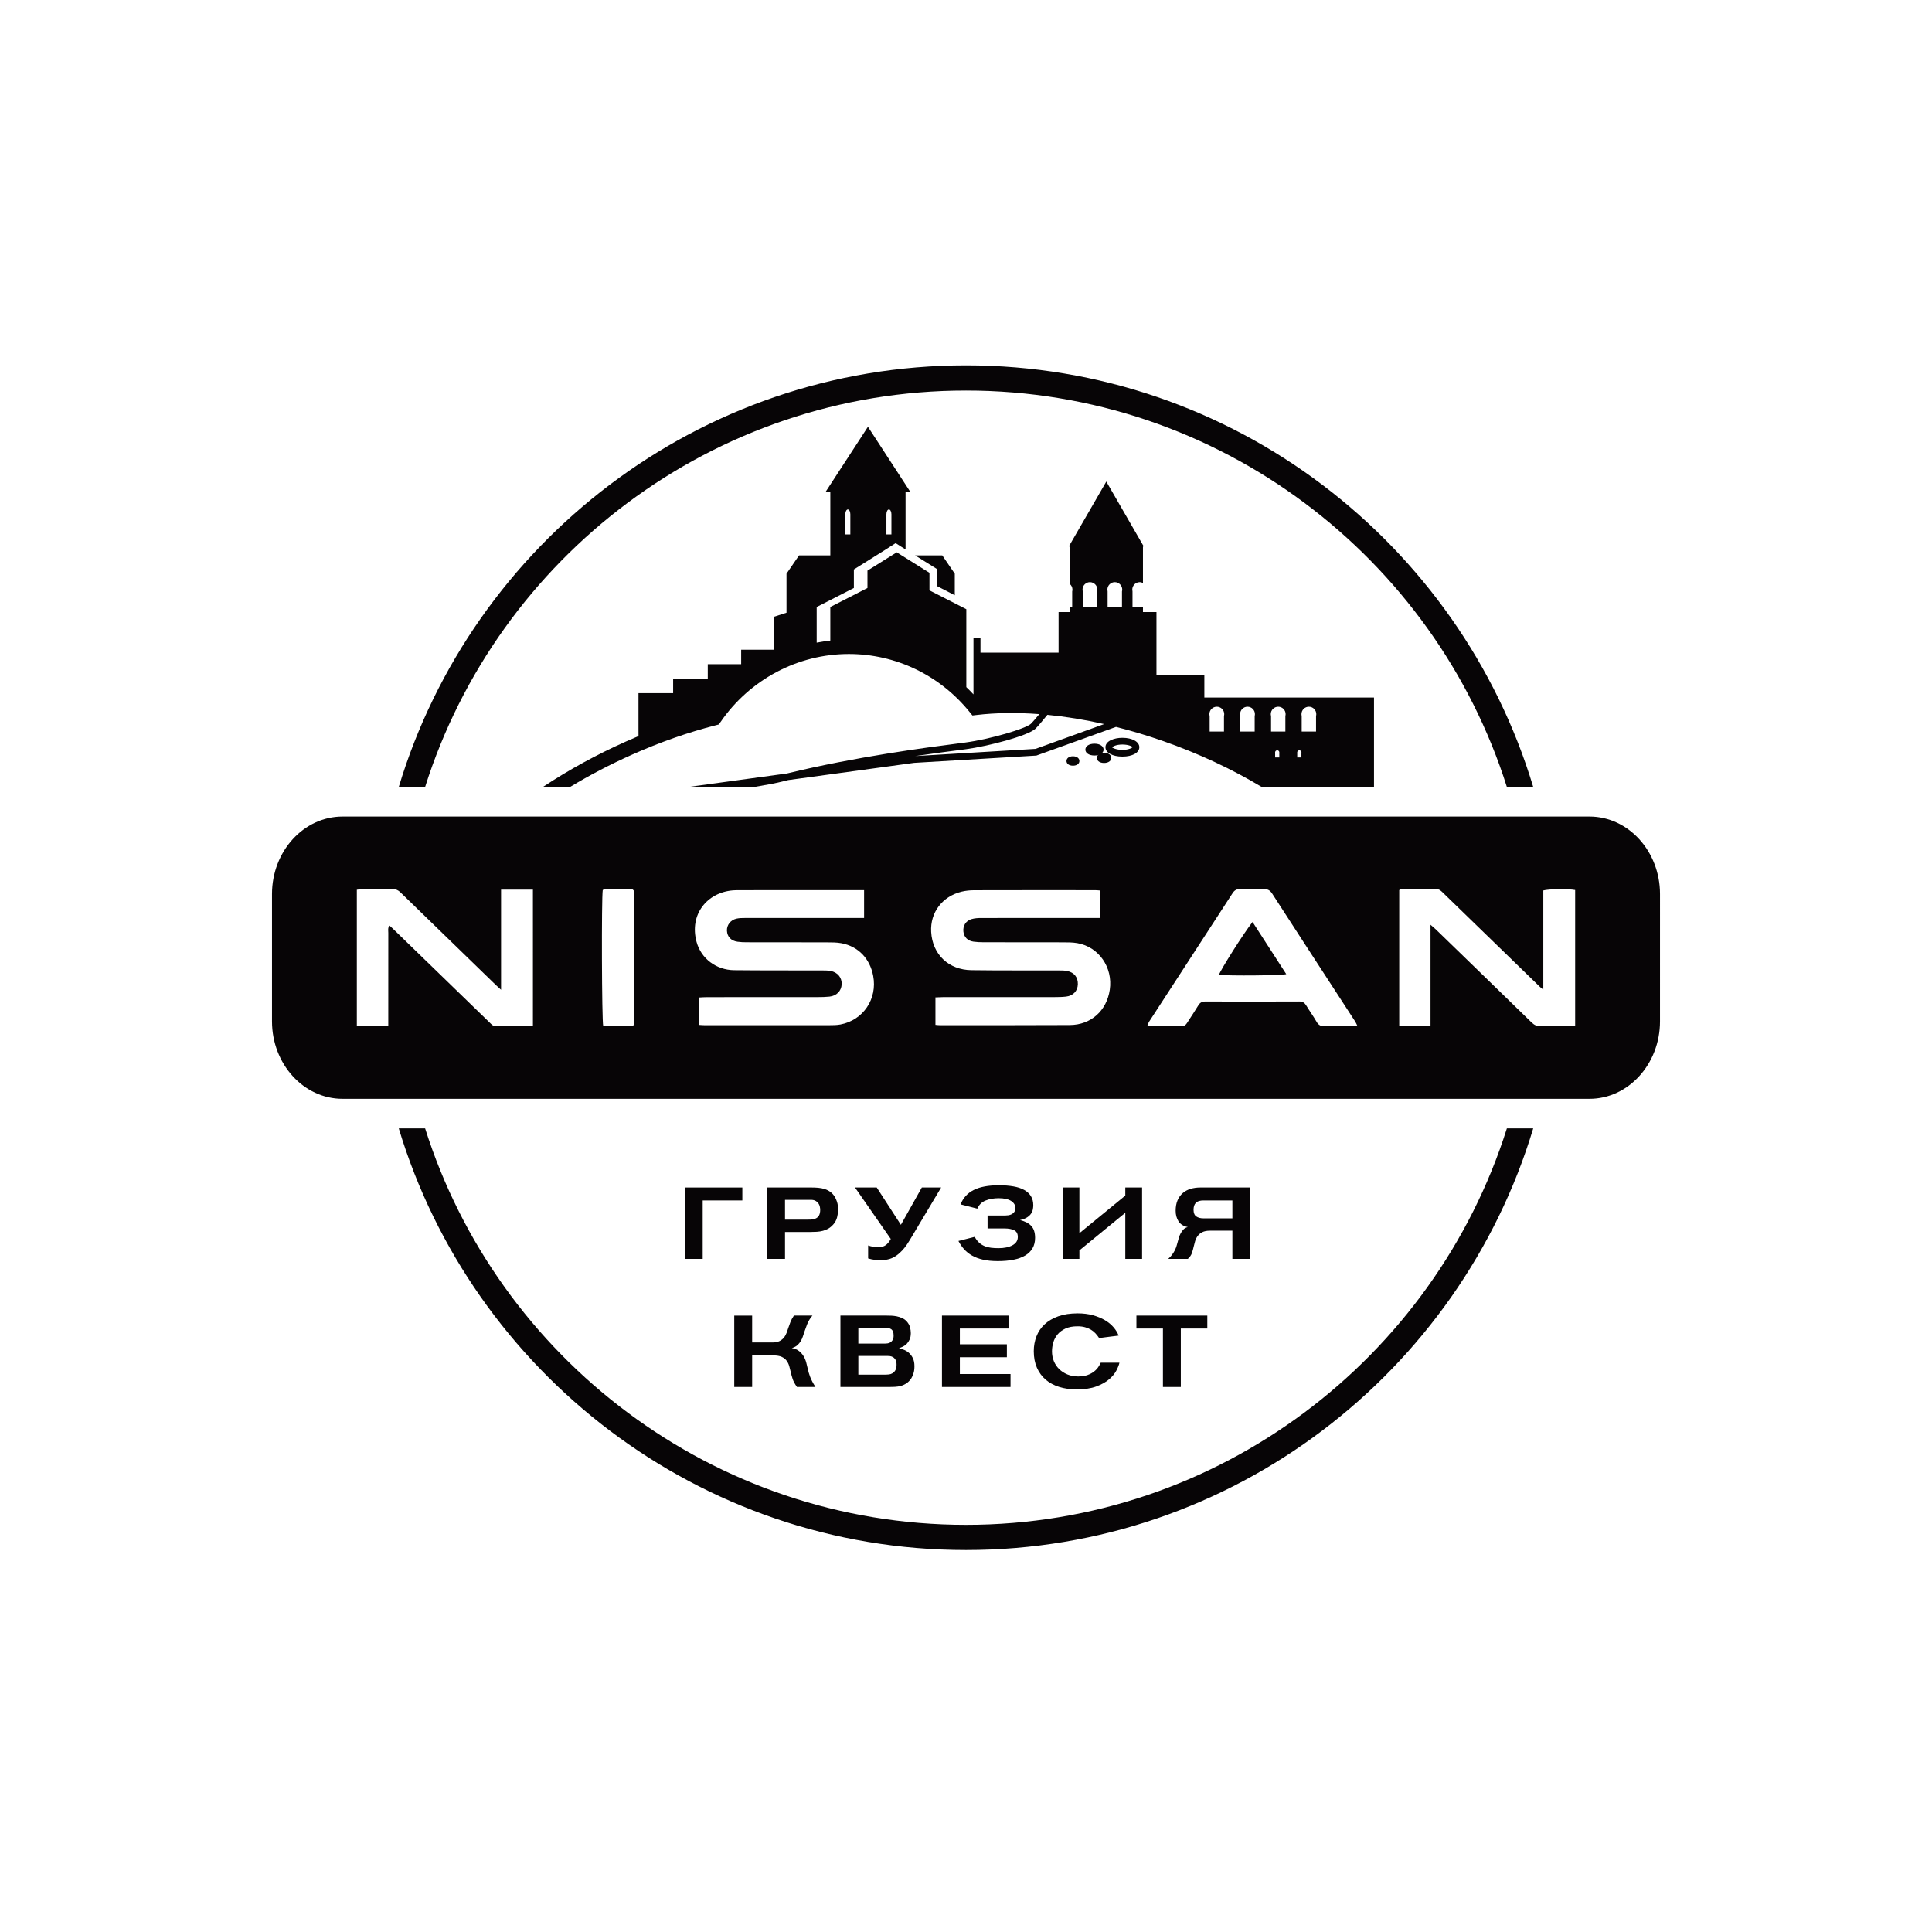 <?xml version="1.0" encoding="UTF-8"?> <!-- Generator: Adobe Illustrator 16.0.0, SVG Export Plug-In . SVG Version: 6.00 Build 0) --> <svg xmlns="http://www.w3.org/2000/svg" xmlns:xlink="http://www.w3.org/1999/xlink" id="Layer_1" x="0px" y="0px" width="1080px" height="1080px" viewBox="0 0 1080 1080" xml:space="preserve"> <rect x="0" fill="#FFFFFF" width="1080" height="1080"></rect> <g> <g> <g> <path fill="#070506" d="M619.34,423.663c0,0.535-0.979,0.965-2.168,0.965c-1.188,0-2.142-0.43-2.142-0.965 c0-0.535,0.954-0.976,2.142-0.976C618.359,422.688,619.34,423.128,619.34,423.663z"></path> <path fill="#070506" d="M617.172,426.505c-2.368,0-4.02-1.169-4.02-2.842c0-1.679,1.651-2.852,4.02-2.852 c2.381,0,4.044,1.172,4.044,2.852C621.217,425.336,619.554,426.505,617.172,426.505z"></path> </g> <g> <path fill="#070506" d="M599.79,428.021c-2.494,0-3.612-1.313-3.612-2.62c0-1.56,1.486-2.65,3.612-2.65 c2.121,0,3.604,1.091,3.604,2.65C603.394,426.945,601.909,428.021,599.79,428.021z"></path> </g> <g> <path fill="#070506" d="M615.032,419.039c0,0.782-1.433,1.413-3.228,1.413c-1.784,0-3.194-0.631-3.194-1.413 c0-0.796,1.408-1.438,3.194-1.438C613.6,417.602,615.032,418.243,615.032,419.039z"></path> <path fill="#070506" d="M611.805,422.326c-2.986,0-5.073-1.35-5.073-3.287c0-1.952,2.087-3.315,5.073-3.315 c3.007,0,5.104,1.364,5.104,3.315C616.909,420.976,614.812,422.326,611.805,422.326z"></path> </g> <g> <path fill="#070506" d="M627.433,422.931c-5.581,0-9.48-2.155-9.48-5.239c0-3.451,4.767-5.259,9.48-5.259 c5.48,0,9.457,2.212,9.457,5.259C636.89,420.776,632.999,422.931,627.433,422.931z M627.433,416.188 c-3.519,0-5.538,1.146-5.745,1.604c0.208,0.255,2.22,1.386,5.745,1.386c3.52,0,5.516-1.126,5.718-1.573 C632.947,417.332,630.944,416.188,627.433,416.188z"></path> </g> </g> <g> <g> <path fill="#070506" d="M414.974,671.056h-22.16v32.674h-10.003v-39.907h32.163V671.056L414.974,671.056z"></path> <path fill="#070506" d="M453.637,663.819c1.283,0,2.554,0.057,3.817,0.165c1.26,0.117,2.458,0.351,3.587,0.711 c1.132,0.362,2.185,0.899,3.168,1.614c0.976,0.713,1.822,1.674,2.541,2.881c0.377,0.6,0.764,1.496,1.159,2.686 c0.392,1.183,0.591,2.664,0.591,4.436c0,1.322-0.186,2.715-0.561,4.185c-0.381,1.472-1.076,2.788-2.095,3.955 c-0.864,0.979-1.771,1.744-2.709,2.294c-0.943,0.541-1.962,0.967-3.054,1.271c-1.093,0.297-2.258,0.487-3.508,0.563 c-1.241,0.075-2.584,0.117-4.012,0.117h-13.735v15.034h-10.003v-39.907h24.817v-0.003H453.637z M438.829,681.793h12.093 c0.754,0,1.586-0.017,2.49-0.058c0.905-0.037,1.693-0.206,2.375-0.516c0.94-0.377,1.625-0.978,2.063-1.797 c0.431-0.815,0.648-1.836,0.648-3.056c0-0.607-0.077-1.246-0.225-1.908c-0.153-0.669-0.424-1.278-0.819-1.832 c-0.396-0.553-0.933-1.01-1.613-1.37c-0.683-0.362-1.525-0.543-2.547-0.543h-14.468L438.829,681.793L438.829,681.793z"></path> <path fill="#070506" d="M515.311,663.819h10.8l-17.582,29.452c-1.017,1.693-1.982,3.107-2.887,4.239 c-0.899,1.132-1.77,2.054-2.598,2.771c-1.282,1.241-2.751,2.242-4.41,2.995c-1.658,0.755-3.73,1.133-6.221,1.133 c-1.241,0-2.406-0.056-3.5-0.167c-1.096-0.113-2.3-0.369-3.621-0.78v-7.251c1.774,0.64,3.621,0.958,5.54,0.958 c0.381,0,0.989-0.054,1.842-0.17c0.845-0.114,1.588-0.39,2.23-0.816c0.526-0.306,1.065-0.792,1.614-1.443 c0.546-0.664,1.024-1.37,1.438-2.146l-20.007-28.773h12.154l13.502,20.859L515.311,663.819z"></path> <path fill="#070506" d="M552.054,679.48h9.834c0.532,0,1.126-0.047,1.783-0.138c0.659-0.1,1.28-0.295,1.864-0.587 c0.586-0.304,1.076-0.731,1.475-1.286c0.391-0.563,0.589-1.306,0.589-2.242c0-1.56-0.794-2.858-2.38-3.883 c-1.588-1.021-3.911-1.536-6.972-1.536c-2.685,0-5.103,0.424-7.258,1.278c-2.153,0.847-3.703,2.365-4.65,4.55l-9.379-2.381 c1.431-3.618,3.89-6.3,7.376-8.053c3.485-1.754,8.188-2.628,14.105-2.628c2.976,0,5.653,0.209,8.027,0.622 c2.372,0.41,4.38,1.069,6.019,1.972c1.64,0.909,2.9,2.061,3.788,3.472c0.885,1.41,1.329,3.11,1.329,5.103 c0,0.675-0.075,1.433-0.226,2.255c-0.155,0.827-0.482,1.63-0.99,2.401c-0.509,0.77-1.255,1.475-2.233,2.114 c-0.981,0.638-2.301,1.146-3.961,1.521c2.753,0.645,4.847,1.73,6.275,3.256c1.43,1.531,2.147,3.748,2.147,6.654 c0,2.265-0.479,4.219-1.438,5.863c-0.963,1.638-2.336,2.99-4.129,4.046c-1.788,1.056-3.973,1.842-6.554,2.354 c-2.581,0.507-5.496,0.761-8.735,0.761c-3.127,0-5.863-0.265-8.196-0.792c-2.34-0.527-4.371-1.276-6.105-2.26 c-1.736-0.982-3.22-2.159-4.468-3.535c-1.241-1.373-2.317-2.928-3.219-4.663l9.101-2.314c0.714,1.345,1.533,2.425,2.458,3.25 c0.924,0.824,1.94,1.47,3.052,1.93c1.11,0.46,2.319,0.77,3.62,0.923c1.299,0.154,2.685,0.23,4.154,0.23 c3.2,0,5.806-0.537,7.804-1.618c1.998-1.078,2.996-2.637,2.996-4.675c0-1.807-0.679-3.049-2.034-3.721 c-1.359-0.674-3.169-1.015-5.429-1.015h-9.44V679.48L552.054,679.48z"></path> <path fill="#070506" d="M593.999,663.819h9.384v25.549l25.667-21.028v-4.522h9.38v39.908h-9.38v-25.777l-25.667,21.026v4.75 h-9.384V663.819z"></path> <path fill="#070506" d="M698.92,703.729h-10.01v-15.771h-12.553c-1.729,0-3.145,0.273-4.237,0.819 c-1.094,0.552-1.961,1.258-2.596,2.128c-0.644,0.868-1.125,1.835-1.438,2.895c-0.323,1.059-0.594,2.099-0.822,3.119 c-0.229,1.097-0.55,2.26-0.965,3.491c-0.413,1.227-1.185,2.337-2.319,3.319h-10.96c0.94-0.829,1.711-1.674,2.314-2.524 c0.603-0.852,1.098-1.682,1.499-2.49c0.398-0.814,0.699-1.595,0.904-2.356c0.206-0.749,0.401-1.451,0.591-2.095 c0.185-0.755,0.417-1.567,0.679-2.435c0.263-0.868,0.611-1.7,1.05-2.491c0.428-0.796,0.959-1.505,1.577-2.127 c0.622-0.622,1.407-1.051,2.347-1.277c-2.413-0.485-4.146-1.567-5.201-3.24c-1.054-1.676-1.582-3.625-1.582-5.845 c0-2.254,0.349-4.199,1.046-5.837c0.701-1.639,1.67-2.987,2.912-4.063c1.246-1.07,2.705-1.861,4.384-2.372 c1.673-0.505,3.493-0.758,5.456-0.758h27.926L698.92,703.729L698.92,703.729z M688.908,671.056h-16.164 c-1.96,0-3.376,0.439-4.242,1.314c-0.868,0.877-1.3,2.176-1.3,3.89c0,1.791,0.509,3.041,1.528,3.742 c1.017,0.704,2.354,1.06,4.014,1.06h16.164V671.056z"></path> <path fill="#070506" d="M420.457,735.421v15.034h11.251c1.617,0,2.936-0.244,3.955-0.73c1.018-0.489,1.854-1.14,2.518-1.948 c0.658-0.814,1.175-1.729,1.552-2.745c0.375-1.018,0.737-2.055,1.077-3.109c0.26-0.794,0.609-1.754,1.045-2.88 c0.435-1.133,1.079-2.338,1.95-3.622h10.346c-1.358,1.62-2.336,3.225-2.939,4.821c-0.6,1.595-1.094,2.938-1.47,4.026 c-0.306,0.867-0.602,1.78-0.904,2.738c-0.304,0.961-0.711,1.861-1.215,2.708c-0.507,0.843-1.157,1.617-1.953,2.313 c-0.791,0.695-1.809,1.209-3.049,1.549c1.694,0.302,3.071,0.88,4.122,1.729c1.058,0.852,1.903,1.827,2.544,2.946 c0.645,1.114,1.123,2.304,1.439,3.563c0.326,1.271,0.617,2.47,0.877,3.604c0.152,0.68,0.322,1.352,0.512,2.008 c0.189,0.666,0.435,1.391,0.735,2.184c0.302,0.791,0.687,1.652,1.157,2.579c0.473,0.93,1.087,1.974,1.834,3.143h-10.341 c-1.17-1.669-1.971-3.156-2.401-4.463c-0.436-1.311-0.785-2.588-1.052-3.84c-0.259-1.139-0.552-2.27-0.869-3.384 c-0.323-1.123-0.81-2.127-1.471-3.017c-0.662-0.896-1.565-1.601-2.719-2.135c-1.146-0.528-2.679-0.793-4.604-0.793H420.46v17.633 h-10.005v-39.906h10.005v-0.006H420.457z"></path> <path fill="#070506" d="M495.697,735.421c0.753,0,1.621,0.023,2.595,0.056c0.981,0.04,1.982,0.162,2.999,0.368 c1.022,0.205,2.018,0.522,2.996,0.962c0.979,0.433,1.848,1.06,2.6,1.892c0.905,1.016,1.507,2.099,1.809,3.245 s0.457,2.227,0.457,3.247c0,1.431-0.223,2.622-0.657,3.583c-0.431,0.962-0.968,1.772-1.608,2.431 c-0.641,0.655-1.356,1.176-2.15,1.55c-0.796,0.381-1.526,0.677-2.201,0.904c0.717,0.191,1.574,0.465,2.569,0.824 c1.001,0.359,1.942,0.901,2.824,1.639c0.889,0.736,1.651,1.717,2.291,2.939c0.641,1.228,0.963,2.785,0.963,4.669 c0,1.586-0.19,2.941-0.568,4.078c-0.379,1.129-0.769,2.015-1.184,2.66c-0.792,1.207-1.692,2.136-2.687,2.799 c-0.999,0.66-2.036,1.14-3.106,1.443c-1.077,0.303-2.172,0.478-3.283,0.532c-1.108,0.059-2.16,0.088-3.136,0.088h-27.414v-39.909 H495.697L495.697,735.421z M494.735,751.081c0.375,0,0.848-0.043,1.411-0.115c0.571-0.073,1.096-0.266,1.585-0.569 c0.488-0.302,0.915-0.748,1.275-1.339c0.356-0.588,0.532-1.395,0.532-2.416c0-0.949-0.111-1.706-0.333-2.279 c-0.232-0.567-0.55-1.003-0.965-1.305c-0.413-0.309-0.917-0.501-1.498-0.595c-0.586-0.099-1.232-0.148-1.947-0.148h-14.983v8.767 H494.735L494.735,751.081z M495.3,768.434c0.453,0,1.011-0.04,1.668-0.111c0.663-0.076,1.303-0.299,1.922-0.66 c0.623-0.357,1.159-0.914,1.61-1.656c0.454-0.742,0.684-1.781,0.684-3.116c0-1.218-0.208-2.159-0.625-2.831 c-0.419-0.662-0.903-1.146-1.474-1.455c-0.563-0.302-1.142-0.484-1.72-0.546c-0.587-0.05-1.066-0.082-1.44-0.082h-16.112v10.459 L495.3,768.434L495.3,768.434L495.3,768.434z"></path> <path fill="#070506" d="M526.561,775.328v-39.907h37.193v7.235h-27.189v8.816h26.285v7.234h-26.285v9.389h28.324v7.232H526.561 L526.561,775.328z"></path> <path fill="#070506" d="M625.768,761.762c-0.263,1.246-0.843,2.719-1.725,4.407c-0.882,1.696-2.242,3.332-4.068,4.895 c-1.83,1.563-4.216,2.89-7.151,3.983c-2.942,1.093-6.598,1.638-10.966,1.638c-3.583,0-6.846-0.462-9.78-1.386 c-2.938-0.922-5.458-2.28-7.549-4.069c-2.089-1.788-3.718-4.013-4.888-6.667c-1.168-2.661-1.752-5.739-1.752-9.245 c0-2.939,0.498-5.697,1.499-8.277c0.997-2.586,2.511-4.827,4.549-6.728c2.033-1.906,4.59-3.404,7.658-4.496 c3.07-1.1,6.676-1.643,10.823-1.643c3.168,0,6.033,0.359,8.595,1.071c2.561,0.726,4.803,1.654,6.729,2.798 c1.92,1.149,3.516,2.473,4.778,3.962c1.264,1.487,2.194,3.025,2.798,4.604l-10.909,1.359c-0.606-0.926-1.281-1.781-2.018-2.589 c-0.735-0.805-1.588-1.492-2.55-2.071c-0.967-0.576-2.068-1.035-3.295-1.382c-1.229-0.345-2.624-0.515-4.172-0.515 c-2.691,0-4.944,0.413-6.756,1.25c-1.818,0.838-3.282,1.923-4.4,3.251s-1.92,2.834-2.416,4.497 c-0.487,1.675-0.732,3.35-0.732,5.019c0,1.941,0.349,3.764,1.048,5.475c0.703,1.704,1.691,3.188,2.983,4.441 c1.283,1.254,2.828,2.255,4.623,2.993c1.797,0.739,3.775,1.108,5.933,1.108c2.042,0,3.783-0.255,5.221-0.772 c1.439-0.517,2.661-1.167,3.66-1.949c1.003-0.785,1.797-1.617,2.387-2.498c0.584-0.88,1.051-1.7,1.393-2.467h10.451V761.762z"></path> <path fill="#070506" d="M660.08,742.657v32.673h-9.999v-32.673h-14.816v-7.236h39.629v7.236H660.08z"></path> </g> </g> <g> <path fill="#070506" d="M237.643,439.924c40.596-128.326,160.787-221.607,302.37-221.607 c141.568,0,261.756,93.281,302.346,221.607h14.728C816.018,303.72,689.425,204.235,540.013,204.235 c-149.421,0-276.023,99.485-317.096,235.688H237.643z"></path> <path fill="#070506" d="M842.359,630.78c-40.591,128.326-160.773,221.61-302.346,221.61c-141.585,0-261.774-93.284-302.371-221.61 h-14.726c41.073,136.203,167.676,235.688,317.097,235.688c149.411,0,276.003-99.485,317.073-235.688H842.359z"></path> </g> <polygon fill="#070506" points="523.616,327.53 533.727,332.743 533.727,320.698 526.734,310.465 511.568,310.465 523.616,317.987 "></polygon> <g> <path fill="#070506" d="M353.381,421.827c15.474-6.919,31.286-12.46,46.996-16.472l1.476-0.377l0.861-1.258 c16.376-23.877,43.217-38.131,71.791-38.131c26.313,0,50.983,11.891,67.685,32.624l1.403,1.744l2.227-0.263 c10.936-1.3,22.771-1.438,35.161-0.494c-2.12,2.573-3.846,4.585-4.703,5.406c-2.82,2.665-22.301,8.531-36.742,10.473l-4.46,0.581 c-16.908,2.188-56.486,7.308-95.181,16.721l-55.158,7.547h36.841c7.724-1.284,12.523-2.217,15.952-3.097l3.067-0.758l70.386-9.633 l68.363-4.081l44.5-16.019c8.762,2.201,17.612,4.849,26.463,7.956c19.766,6.915,38.376,15.628,55.013,25.629h15.102h47.651 v-49.996h-94.833v-0.003v-12.482H646.47v-35.315h-7.548v-2.816h-5.847v-8.689c-0.077-0.355-0.121-0.688-0.121-1.04 c0-2.271,1.853-4.163,4.138-4.163c0.667,0,1.291,0.189,1.831,0.475v-20.426h0.438l-20.93-36.283l-20.947,36.283h0.452v20.878 c0.937,0.755,1.569,1.917,1.569,3.237c0,0.353-0.055,0.685-0.147,1.04v8.69h-1.422v2.816h-6.185v22.695h-43.657v-8.153h-3.913 v31.494c-1.29-1.404-2.633-2.749-3.998-4.063V340.55l-20.604-10.542v-9.806h0.002l-17.918-11.215l-0.318-0.271l-16.428,10.264 v0.101v7.52v2.089l-20.764,10.625v18.775c-2.558,0.286-5.1,0.669-7.618,1.158V339.31l20.781-10.621h0.003v-0.003v-9.607v-0.751 l17.614-11.035l5.734-3.685l3.119,1.998l2.426,1.518v-32.302h2.568l-23.591-36.248l-23.587,36.248h2.551v35.643h-17.463h-0.021 l-7.012,10.233v21.81l-7.011,2.261v18.417h-18.332v8.104H395.65v8.09h-19.363v8.092h-19.371v20.758l0.013,3.248 c-2.288,0.959-4.571,1.938-6.845,2.955c-16.553,7.361-32.255,15.977-46.603,25.494h15.166 C329.614,433.309,341.25,427.221,353.381,421.827z M731.671,395.057c2.304,0,4.14,1.857,4.14,4.139 c0.002,0.36-0.045,0.696-0.133,1.013v8.719h-8.026v-8.719c-0.083-0.317-0.119-0.653-0.119-1.013 C727.532,396.914,729.38,395.057,731.671,395.057z M726.323,419.426c0.677,0,1.21,0.536,1.21,1.197 c0,0.084-0.01,0.189-0.037,0.298v2.496h-2.34v-2.496c0-0.109-0.021-0.214-0.021-0.298 C725.134,419.962,725.679,419.426,726.323,419.426z M715.137,420.921v2.496h-2.326v-2.496c-0.021-0.109-0.028-0.214-0.028-0.298 c0-0.661,0.524-1.197,1.202-1.197c0.665,0,1.177,0.536,1.177,1.197C715.161,420.707,715.153,420.812,715.137,420.921z M714.529,395.057c2.291,0,4.139,1.857,4.139,4.139c0,0.36-0.059,0.696-0.136,1.013v8.719h-8.005v-8.719 c-0.099-0.317-0.155-0.653-0.155-1.013C710.371,396.914,712.25,395.057,714.529,395.057z M697.362,395.057 c2.31,0,4.146,1.857,4.146,4.139c0,0.36-0.043,0.696-0.136,1.013v8.719h-8.012v-8.719c-0.08-0.317-0.129-0.653-0.129-1.013 C693.232,396.914,695.079,395.057,697.362,395.057z M680.202,395.057c2.295,0,4.153,1.857,4.153,4.139 c0,0.36-0.072,0.696-0.144,1.013v8.719h-8.005v-8.719c-0.087-0.317-0.151-0.653-0.151-1.013 C676.056,396.914,677.921,395.057,680.202,395.057z M623.167,325.42c2.313,0,4.17,1.892,4.17,4.163 c0,0.352-0.071,0.685-0.146,1.04v8.689h-8.029v-8.689c-0.068-0.355-0.12-0.687-0.12-1.04 C619.043,327.312,620.885,325.42,623.167,325.42z M609.281,325.42c2.277,0,4.151,1.892,4.151,4.163 c0,0.352-0.058,0.685-0.161,1.04v8.689h-8.015v-8.689c-0.077-0.355-0.12-0.687-0.12-1.04 C605.137,327.312,606.985,325.42,609.281,325.42z M617.234,404.76l-38.382,13.862l-67.214,4.019 c9.945-1.456,18.229-2.526,23.923-3.262l4.47-0.582c12.285-1.652,34.564-7.446,38.831-11.475c1.204-1.149,3.755-4.187,6.632-7.727 C595.781,400.589,606.414,402.314,617.234,404.76z M495.513,287.476c0-1.486,0.624-2.69,1.405-2.69 c0.771,0,1.394,1.204,1.394,2.69v11.276h-2.799V287.476z M472.547,287.476c0-1.486,0.629-2.69,1.403-2.69 c0.771,0,1.393,1.204,1.396,2.69v11.276h-2.799V287.476z"></path> </g> <g> <path fill="#070506" d="M681.425,544.947c6.02,0.605,34.823,0.369,37.605-0.395c-6.255-9.684-12.463-19.284-18.845-29.155 C695.406,521.382,681.963,542.648,681.425,544.947z"></path> <path fill="#070506" d="M888.513,456.456H191.484c-21.742,0-39.433,19.434-39.433,43.323v71.15 c0,23.887,17.691,43.318,39.433,43.318h697.029c21.744,0,39.433-19.436,39.433-43.319l0.004-71.149 C927.95,475.89,910.257,456.456,888.513,456.456z M277.295,573.664c-1.789,0.017-2.696-1.209-3.744-2.217 c-7.354-7.093-14.656-14.219-21.98-21.323c-10.653-10.337-21.314-20.673-31.966-31.007c-0.575-0.554-1.177-1.081-1.898-1.744 c-1.014,1.388-0.639,2.79-0.644,4.088c-0.025,15.893-0.013,31.78-0.013,47.674c0,1.356,0,2.712,0,4.285 c-6.081,0-11.696,0-17.576,0c0-25.35,0-50.568,0-76.035c0.919-0.106,1.801-0.296,2.688-0.298 c5.799-0.028,11.601,0.047,17.399-0.045c1.77-0.028,3.014,0.566,4.274,1.783c17.696,17.243,35.431,34.434,53.167,51.636 c0.805,0.776,1.664,1.518,3.098,2.838c0-19.042,0-37.382,0-55.968c6.165,0,11.872,0,17.803,0 c0.003,25.413,0.003,50.628,0.003,76.305C290.735,573.638,284.015,573.6,277.295,573.664z M354.396,572.249 c-0.002,0.324-0.212,0.639-0.419,1.227c-5.755,0-11.293,0-16.781,0c-0.786-2.631-1.004-71.453-0.253-76.008 c2.754-0.823,5.643-0.277,8.485-0.379c2.776-0.095,5.554-0.013,8.067-0.013c0.341,0.31,0.431,0.377,0.506,0.456 c0.088,0.088,0.21,0.173,0.217,0.27c0.092,0.799,0.232,1.602,0.232,2.401C354.446,524.221,354.43,548.235,354.396,572.249z M469.805,572.689c-2.034,0.382-4.156,0.398-6.239,0.398c-23.2,0.029-46.401,0.023-69.605,0.009 c-0.92-0.004-1.833-0.095-3.146-0.167c0-5.173,0-10.016,0-15.325c1.47-0.072,2.92-0.19,4.366-0.19 c20.655-0.015,41.304,0,61.958-0.023c2.2-0.002,4.416-0.045,6.596-0.282c3.923-0.435,6.538-3.134,6.759-6.757 c0.227-3.787-2.188-6.835-6.203-7.588c-1.467-0.274-2.992-0.274-4.5-0.282c-16.472-0.047-32.947,0.036-49.42-0.138 c-10.009-0.106-18.453-6.495-20.988-15.811c-4.176-15.386,5.937-27.639,20.34-28.806c1.273-0.105,2.558-0.105,3.835-0.105 c21.921-0.009,43.853-0.009,65.778-0.009c1.141,0,2.282,0,3.695,0c0,5.229,0,10.145,0,15.535c-1.475,0-2.816,0-4.174,0 c-20.766,0-41.531-0.004-62.302,0.017c-1.614,0-3.271,0.015-4.833,0.362c-3.347,0.744-5.513,3.619-5.357,6.769 c0.172,3.357,2.311,5.643,5.951,6.142c1.713,0.243,3.47,0.297,5.206,0.297c14.853,0.03,29.704-0.009,44.544,0.044 c2.784,0.004,5.616-0.009,8.327,0.496c9.423,1.8,15.882,8.57,17.72,18.242C490.549,558.377,482.575,570.288,469.805,572.689z M620.377,553.241c-1.72,11.744-10.482,19.682-22.366,19.761c-24.247,0.136-48.498,0.077-72.741,0.08 c-0.673,0-1.345-0.095-2.351-0.18c0-5.237,0-10.093,0-15.353c1.473-0.052,2.814-0.138,4.16-0.144 c20.765-0.009,41.531,0.006,62.301-0.017c2.192,0,4.415-0.043,6.595-0.29c3.945-0.449,6.439-3.168,6.548-6.875 c0.109-3.858-1.993-6.602-5.908-7.425c-1.452-0.304-2.986-0.318-4.487-0.318c-16.351-0.052-32.714,0.067-49.072-0.147 c-12.705-0.158-21.805-8.718-22.527-21.393c-0.612-10.856,6.224-19.812,16.943-22.473c2.34-0.58,4.814-0.809,7.231-0.813 c22.508-0.063,45.015-0.041,67.519-0.03c0.899,0,1.805,0.119,2.907,0.194c0,5.079,0,9.994,0,15.327c-1.555,0-2.917,0-4.275,0 c-20.764,0-41.531-0.013-62.292,0.031c-1.837,0-3.737,0.108-5.479,0.625c-3.192,0.931-4.877,3.737-4.54,6.939 c0.328,3.079,2.342,5.184,5.631,5.646c1.835,0.251,3.697,0.34,5.555,0.34c14.729,0.034,29.466-0.004,44.194,0.043 c2.782,0.005,5.604-0.018,8.326,0.458C614.265,529.323,622.198,540.811,620.377,553.241z M752.958,573.638 c-4.054,0-8.123-0.11-12.174,0.058c-2.221,0.084-3.671-0.52-4.809-2.518c-1.789-3.119-3.92-6.037-5.776-9.108 c-0.929-1.523-1.975-2.248-3.88-2.242c-17.516,0.077-35.033,0.077-52.553,0.014c-1.869-0.014-2.97,0.624-3.914,2.193 c-1.968,3.27-4.127,6.431-6.192,9.654c-0.711,1.101-1.437,1.992-2.993,1.975c-6.146-0.09-12.288-0.066-18.431-0.106 c-0.19,0-0.378-0.203-0.809-0.447c0.313-0.661,0.549-1.398,0.955-2.031c15.542-23.924,31.1-47.822,46.616-71.756 c1.057-1.635,2.224-2.354,4.207-2.284c4.404,0.137,8.821,0.155,13.222-0.009c2.245-0.085,3.54,0.655,4.766,2.569 c12.187,18.902,24.479,37.744,36.738,56.611c3.226,4.956,6.455,9.908,9.661,14.871c0.416,0.646,0.689,1.378,1.277,2.562 C756.586,573.638,754.77,573.638,752.958,573.638z M880.523,573.398c-1.152,0.093-2.153,0.237-3.152,0.244 c-5.333,0.021-10.675-0.095-16.007,0.053c-2.168,0.067-3.682-0.672-5.201-2.15c-17.768-17.334-35.592-34.61-53.407-51.893 c-0.79-0.763-1.647-1.456-3.081-2.704c0,19.284,0,37.77,0,56.518c-6.184,0-11.714,0-17.498,0c0-25.4,0-50.627,0-75.905 c0.326-0.137,0.627-0.396,0.936-0.396c6.609-0.045,13.229-0.02,19.834-0.12c1.62-0.018,2.55,0.906,3.542,1.866 c10.159,9.863,20.312,19.725,30.464,29.577c7.982,7.762,15.979,15.516,23.975,23.27c0.396,0.379,0.847,0.71,1.798,1.493 c0-18.903,0-37.246,0-55.469c2.906-0.854,13.992-0.98,17.8-0.251C880.523,522.696,880.523,547.924,880.523,573.398z"></path> </g> </g> </svg> 